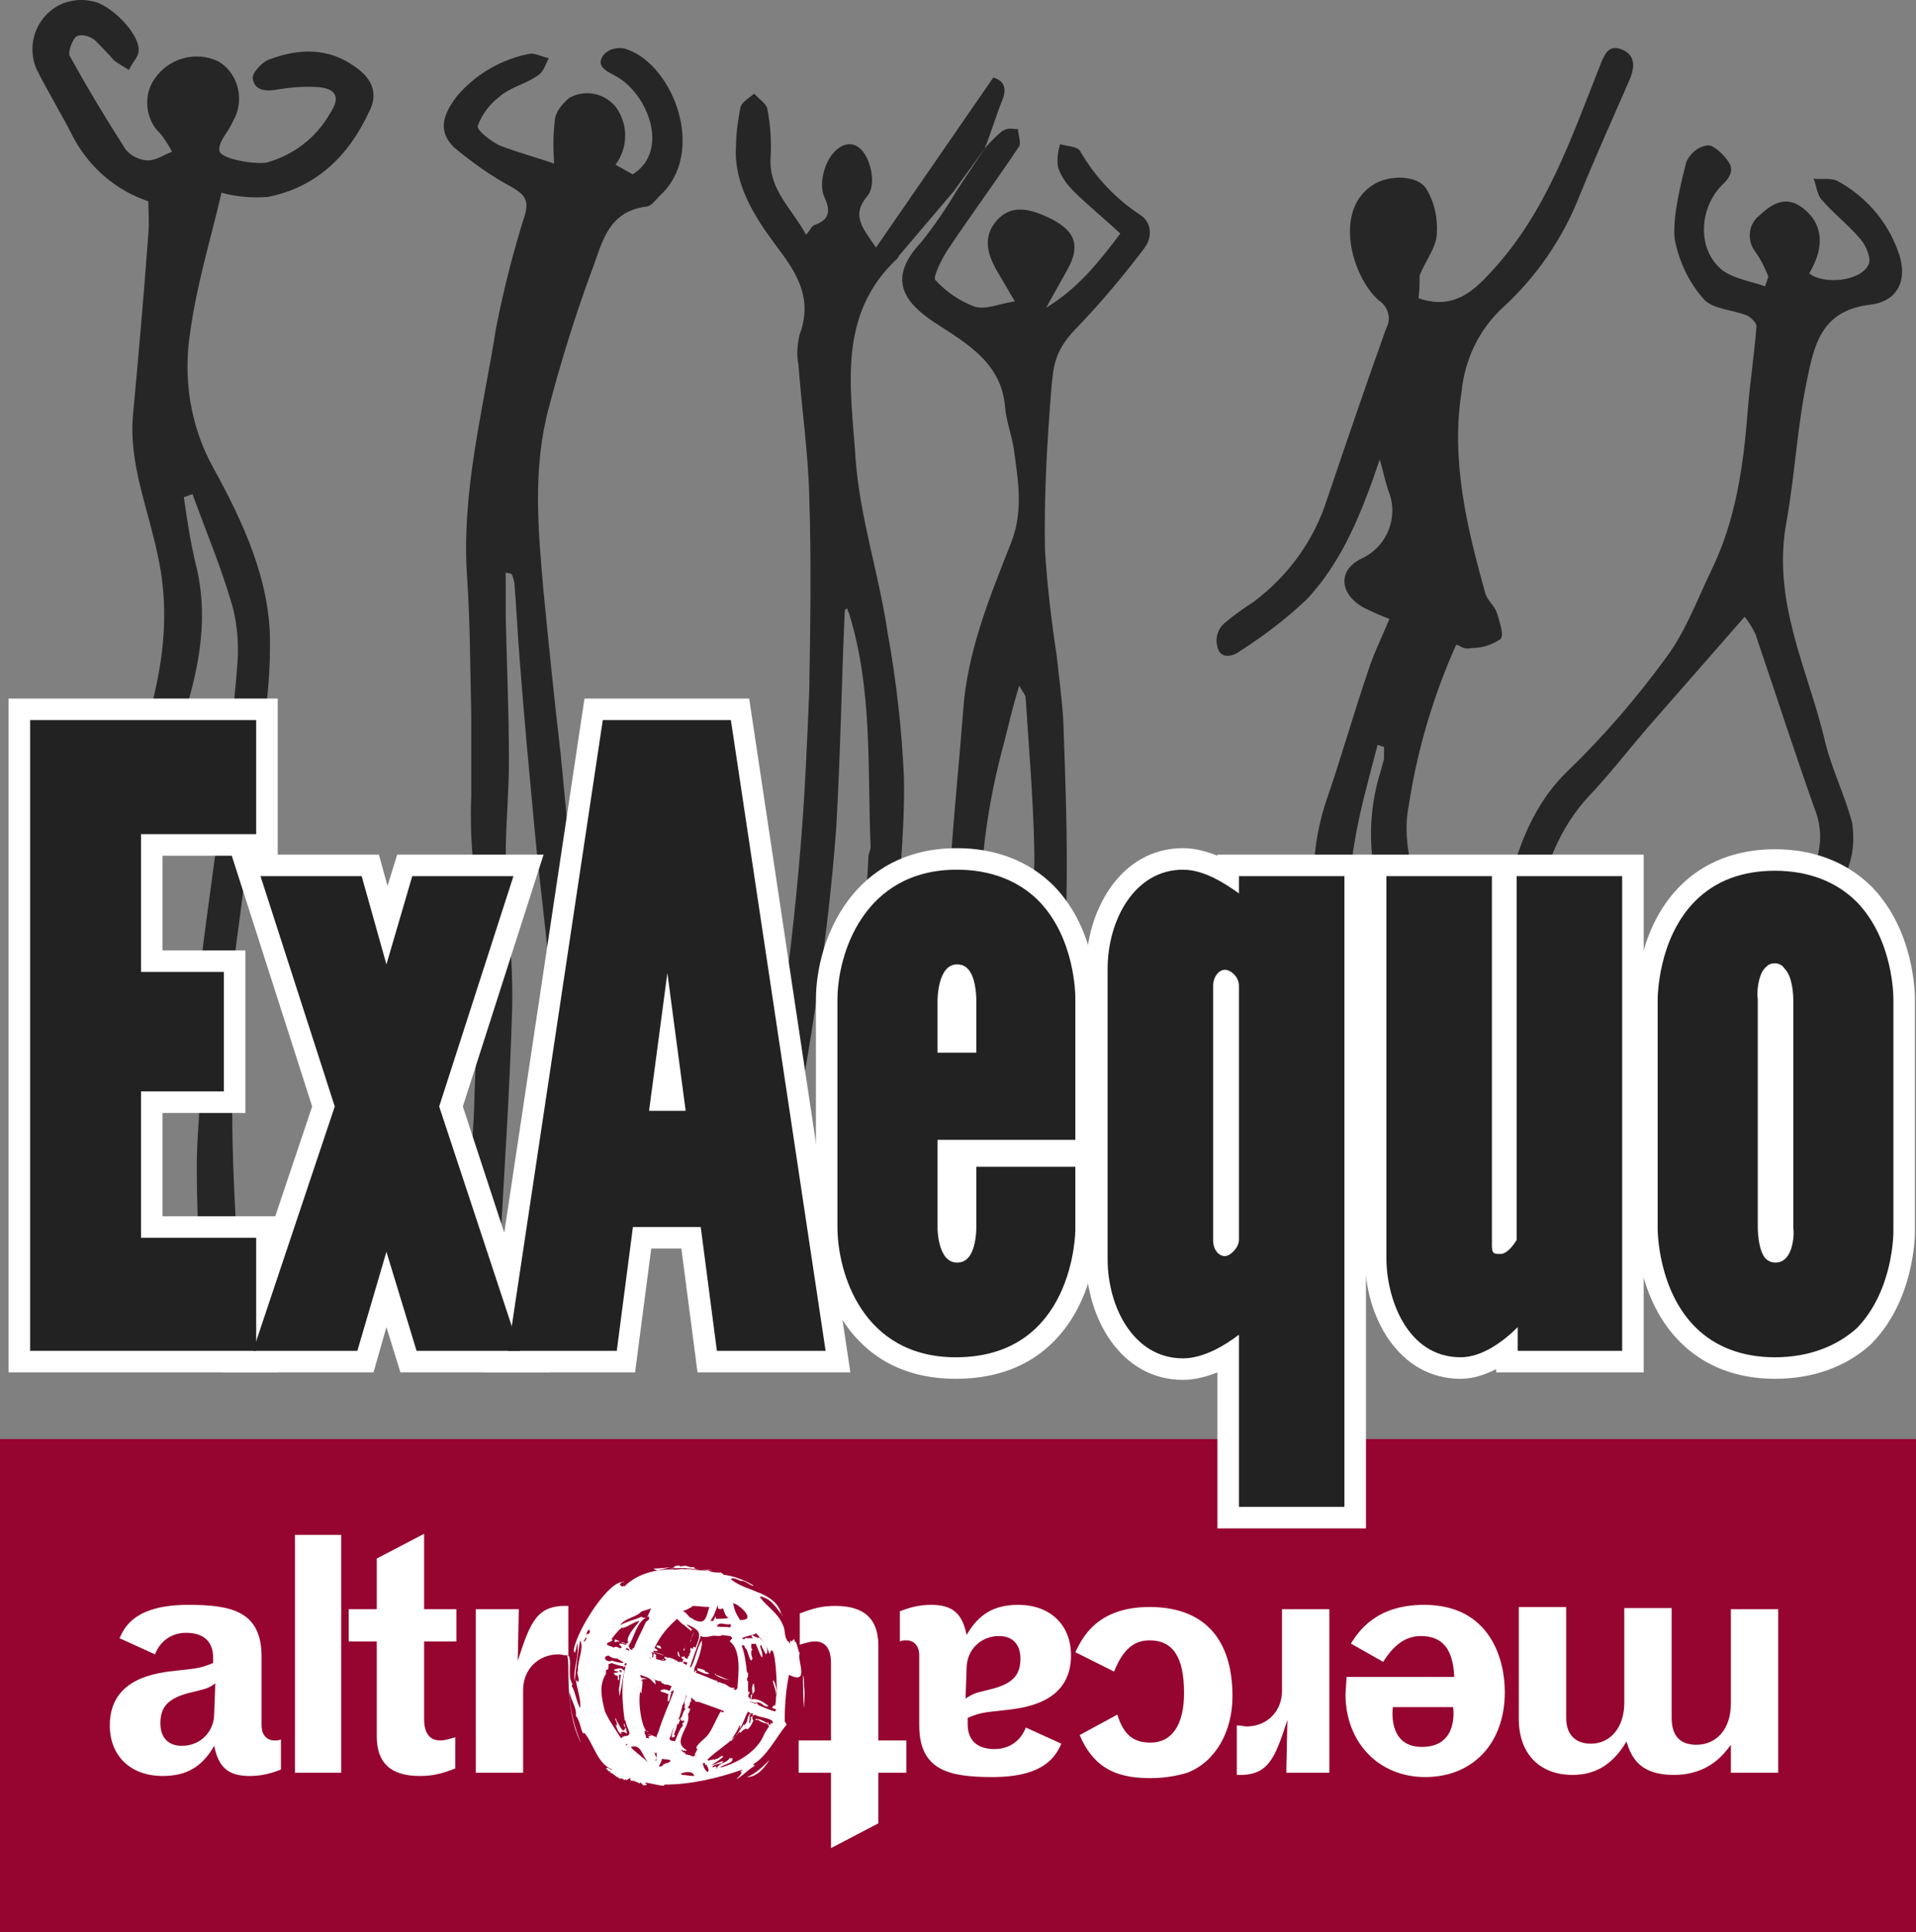 <?xml version="1.0" encoding="utf-8"?>
<!-- Generator: Adobe Illustrator 24.0.2, SVG Export Plug-In . SVG Version: 6.00 Build 0)  -->
<svg version="1.1" id="Layer_1" xmlns="http://www.w3.org/2000/svg" xmlns:xlink="http://www.w3.org/1999/xlink" x="0px" y="0px"
	 width="178px" height="179.5px" viewBox="0 0 178 179.5" style="enable-background:new 0 0 178 179.5;" xml:space="preserve">
<rect x="0" y="0" width="178" height="179.5" fill="#808080" stroke="none"/>
<style type="text/css">
	.st0{fill:#960430;}
	.st1{opacity:0.7;}
	.st2{fill:#FFFFFF;}
	.st3{fill:#222222;}
</style>
<rect y="133.7" class="st0" width="178" height="45.8"/>
<g id="Artwork_1" transform="translate(88.887 61.412)" class="st1">
	<g id="Artwork_1-2" transform="translate(-86.806 -61.412)">
		<path id="Path_244" d="M129.7,27.7c3.1,1.1,5-0.5,6.8-2.5c5.1-5.5,7.4-12.4,10.1-19.2c0.4-1,0.8-1.9,2-1.4s1.2,1.5,0.8,2.6
			c-1.6,3.7-3.2,7.2-4.7,10.9c-1.6,4.1-4.1,7.7-7.3,10.6c-2.1,2-3.4,4.7-3.7,7.7c-1,6.4,0.5,12.6,2.2,18.7c0.2,0.7,0.9,1.2,1.1,1.9
			c0.2,0.7,0.7,2,0.3,2.4c-0.8,0.5-1.6,0.8-2.6,0.8c-0.9,0.2-1-0.2-1.5-0.3c-2.1,4.7-3.6,9.7-4.4,14.9c-0.8,4,0.9,7.7,1.7,11.4
			c0.7,3.1,1.8,6.2,2.7,9.2c1.8,5.7,3.6,11.5,5.4,17.3c0.4,1,0.5,2.1,0.5,3.1c0,0.5-0.9,1-1.4,1.6c-0.5-0.5-1.1-0.8-1.3-1.4
			c-1.3-4.1-2.5-8.1-3.7-12.3s-2.2-7.5-3.3-11.2c-0.9-2.9-2-5.7-3-8.5c-1.4-4-1.5-8.3-0.2-12.4c0.1-0.4,0.2-0.7,0.3-1.1
			c0-0.4,0-0.8,0-1.1l-0.6-0.2c-0.8,3.1-1.7,6.2-2.2,9.4c-1,5.9,1.3,11.4,3,16.9c1,3,2,6.1,3.1,9.1c1.3,3.5,2.6,7.1,4,10.6
			c0.2,0.5,0.5,1.1,0.3,1.4c-0.4,0.7-0.9,1.4-1.4,2.1c-0.6-0.4-1.4-0.7-1.7-1.3c-0.7-2-1.1-4.1-1.9-6.1c-2.7-7.8-5.7-15.6-8.2-23.5
			c-1.4-4.6-1.2-9.4,0.4-13.9c1.3-3.8,2.4-7.7,3.7-11.5c0.5-1.6,1.3-3.2,2-4.9c-0.8-0.3-1.5-0.6-2.3-1c-2.3-1.2-2.6-3.5-0.3-4.6
			c2.4-1.1,3.5-3.9,2.5-6.3c-0.3-0.9-0.5-1.9-0.8-2.9c-1.6,4.7-3.4,9.4-6.8,13c-1.9,1.8-4,3.4-6.2,4.8c-0.8,0.6-1.9,0.7-2.1-0.5
			c-0.2-0.8,0.1-1.7,0.8-2.2c0.8-0.7,1.7-1.3,2.6-1.9c3.2-2.4,5.6-5.7,6.8-9.5c1.8-5.3,3.6-10.6,5.5-15.9c0.5-0.9,0.2-2-0.7-2.6
			c-2.5-2.2-4.3-8.5-0.4-10.8c1.3-0.8,3.9-0.9,4.8,0.4c0.8,1.3,1.1,2.8,1,4.3c-0.1,1.3-1.1,2.5-1.6,3.8
			C129.8,26.3,129.8,27,129.7,27.7z"/>
		<path id="Path_245" d="M15,46.2c0.3,2.1,0.6,4.1,1.1,6.2c1.2,4.7,0.4,9.3-1,13.8c-2,6.4-3.9,12.9-4.4,19.6
			c-0.6,6.2-0.8,12.5-0.6,18.7c0.3,5.3,0,10.7,1.9,15.9c0.4,0.8,0.2,1.8-0.6,2.2c-0.2,0.1-0.4,0.2-0.7,0.2c-0.5,0.1-1.5-0.8-1.7-1.5
			c-0.8-2.6-1.6-5-1.3-7.9s-0.4-5-0.6-7.5c-0.4-5.1-0.7-10.2,0.2-15.3c0.4-2.5,0.7-5.1,0.8-7.7c0.2-5.6,2.1-10.8,3.6-16.2
			c1.3-4.7,2-9.4,1-14.5s-2.9-9.1-2.4-13.9c0.5-5.5,1-11,1.4-16.6c0.1-1,0-2,0-3c-3-1-5.4-3.1-6.9-5.8c-1.1-2.2-2.4-4.3-3.5-6.5
			C0.3,4,1.4,1.3,3.8,0.3C4.7,0,5.5-0.1,6.4,0.1c1.7,0.2,4.5,3,4.4,4.6c0,0.6-0.6,1.1-0.9,1.8c-0.5-0.3-1-0.6-1.4-0.9
			C7.9,4.9,7.3,4.3,6.7,3.7C6,3.2,5.3,3.2,5,3.4S4.2,4.8,4.4,5.2c1.6,2.9,3.4,5.9,5.2,8.7c0.5,0.6,1.3,1,2.1,1
			c0.7,0,1.4-0.5,2.2-0.8c-0.3-0.6-0.7-1.2-1.1-1.7c-1.4-1.3-1.6-3.6-0.5-5.1c1.3-1.9,3.8-2.6,5.9-1.6c1.7,1,2.4,3.2,1.6,5.1
			l-0.4,0.8c-0.4,0.8-1.2,1.6-1.1,2.4s3.4,1.3,4.4,1.1c2.5-0.7,4.6-2.3,5.9-4.6c0.8-1.2,0.8-2.2-1-2.4c-1.3-0.1-2.6,0-3.8,0.2
			c-1.1,0.2-2.2,0.2-2.4-1c-0.1-0.5,0.9-1.6,1.6-1.8c2.7-1,5.4-1.1,7.9,0.7c1.6,1.1,2.2,2.5,1.3,4.2c-1.9,4.1-4.9,7-9.4,7.9
			c-1.4,0.1-2.9,0-4.3-0.4c-1,4.3-2.3,8.5-2.9,12.9c-0.7,4.3,0,8.8,2.1,12.6C20.5,48.5,23.1,54,23,60c0,5.1-1,10.2-1.6,15.3
			c-0.5,4.3-1,8.6-1.6,12.9c-0.1,0.9-0.2,1.8-0.4,2.6c-1.2,4.4,0.1,8.8,0.1,13.1c0,5.6,0.5,11.2,0.6,16.8c0,0.8-0.3,1.5-1,2
			c-1.2,0.5-1.6-0.6-1.9-1.6c-0.3-1.3-0.6-2.7-0.7-4.1c-0.2-2.9-0.3-5.7-0.3-8.6s0.3-4.8,0.3-7.2c0-1.1-0.3-2.1-0.3-3.2
			c0.1-2.9,0.1-5.7,0.4-8.6c0.6-5.1,1.4-10.2,2-15.3c0.5-4.2,1.1-8.5,1.4-12.8c0.1-1.9-0.1-3.9-0.7-5.7c-1-3.3-2.3-6.4-3.5-9.7
			L15,46.2z"/>
		<path id="Path_246" d="M44.9,53.2c0,1.3,0,2.7,0,4c0.1,4.5,0.3,9,0.3,13.5c0,3-0.3,5.9-0.3,8.9c0.1,4.6,0.7,9.3,0.6,14
			c-0.2,7.3-0.7,14.6-1.1,21.9c0,0.2,0,0.4-0.1,0.6c-0.4,1-0.2,2.7-1.9,2.3c-0.6-0.2-1.3-1.7-1.3-2.6c0.2-4.6,0.8-9.3,0.9-14
			c0.2-7.1,1.2-14.2-0.1-21.4c-0.2-2.1-0.3-4.3-0.2-6.4c0-2.1,0-5,0-7.5c-0.1-4.4-0.1-8.7-0.4-13.1c-0.5-7.8,1.5-15.3,2.7-22.9
			c0.7-3.6,1.6-7.1,2.7-10.6c0.4-1.4-0.2-1.9-1.2-2.5c-1.9-1-3.7-2.3-5.4-3.7c-1.5-1.5-1.1-3,0.3-4.8c1.7-2,4.1-3.4,6.7-3.9
			c0.5-0.1,1.2,0.3,1.8,0.4c-0.3,0.6-0.5,1.3-1,1.6c-1.1,0.8-2.6,1.1-3.6,2c-0.9,0.7-1.6,1.6-2,2.7c-0.1,0.4,1.2,1.4,2,1.8
			c1.8,0.7,3.7,1.2,5.1,1.7c-0.1-1.4-0.1-2.8,0.1-4.3c0.2-0.7,0.7-1.3,1.3-1.8c1.4-0.8,3.2-0.5,4.3,0.8c1.2,1.6,1.2,3.8,0,5.4
			l1.6,0.9C60.2,14,58.1,8.6,55,7c-1-0.5-1.7-1-1-1.9c0.5-0.6,1.5-0.8,2.2-0.5c4.3,1.5,7.4,9.6,3,13.6c-0.4,0.4-0.8,1-1.3,1
			c-3.7,0.5-4.1,3.7-5.1,6.2c-1.5,4.1-2.8,8.3-3.9,12.5c-1.5,5.6-1,11.2-0.5,16.9c0.5,5.1,1,10.1,1.6,15.2c0.7,7.3,1.4,14.6,2.1,22
			c0.4,4.4,0.8,8.8,1.2,13.2c0.2,2.1,0.6,4.2,0.9,6.4c0.2,0.7,0.2,1.4,0.2,2.1c-0.2,0.6-0.7,1.1-1.3,1.4c-0.3,0.1-1.2-0.4-1.3-0.8
			c-0.6-1.7-1.1-3.5-1.3-5.3c-0.6-6.1-1-12.3-1.5-18.5c-0.4-4.5-1-8.9-1.4-13.3c-0.5-5.3-1-10.6-1.4-15.9c-0.2-2.4-0.3-4.8-0.5-7.2
			c-0.1-0.3-0.1-0.6-0.3-0.8L44.9,53.2z"/>
		<path id="Path_247" d="M89.4,13.8c0.5-0.6,1-1.1,1.6-1.6c0.6-0.4,1-0.2,1.5-0.2c0,0.5,0.3,1.3,0.1,1.6c-2.2,3.3-4.5,6.4-6.7,9.7
			c-0.5,0.8-1.3,2.4-1.1,2.7c1,1.1,2.3,2,3.7,2.5c1,0.3,2.3-0.3,3.7-0.5l-1.7-2.9c-0.9-1.6-1.3-3.2,0.1-4.7s3.2-0.9,4.7-0.2
			c2.3,1.1,3.2,2.4,1.7,5l-1.9,3.4c3.1-1.9,5-4.4,6.9-6.9c-1.5-1.4-3-2.6-4.4-4c-0.6-0.6-1.1-1.3-1.4-2.2c-0.1-0.7,0-1.4,0.2-2.1
			c0.7,0.2,1.7,0.2,1.9,0.7c1.4,2.4,3.3,4.4,5.6,5.9c0.9,0.6,1.1,1.8,0.5,2.8c-0.1,0.1-0.1,0.2-0.2,0.3c-1.9,2.5-3.9,4.9-6.1,7.2
			c-2.2,2.2-2.3,3.6-2.5,5.7c-0.4,5-0.7,10.1-0.6,15.1c0.2,3.3,0.6,6.6,1.1,9.9c0.2,2,0.5,4,0.6,6c0.2,5.4,0.4,10.9,0.3,16.3
			c0,3.7-0.6,7.4-0.6,11.1c0,3.1,0.3,6.1-0.4,9.1s-1.2,6.4-1.8,9.6c-0.1,0.4-0.2,0.8-0.5,1.2c-0.4,0.4-0.9,0.7-1.4,1
			c-0.3-0.6-0.9-1.3-0.8-1.9c0.1-1.9,0.3-3.9,0.7-5.8c1.5-6.2,1.3-12.5,1.4-18.8c0-3.3,0.5-6.7,0.4-10.1c-0.1-4.6-0.5-9.3-0.8-13.9
			c0-0.2-0.2-0.4-0.6-1.1c-0.6,2-1,3.7-1.4,5.3c-1.5,5.5-2.3,11.1-2.2,16.8c0,6.9,0.4,13.7,0.7,20.5c0.1,2.5,0.8,4.9,1,7.5
			c0,1-0.4,1.9-1.2,2.6c-0.7,0.3-1.7-0.6-1.7-1.8c0-0.4-0.2-0.7-0.3-1.1c-0.5-6.7-1-13.3-1.4-20c-0.6-9.2,0.6-18.3,1.3-27.5
			c0.4-5.6,2.5-10.6,4.5-15.7c1.1-2.9,0.6-5.7,0.2-8.6c-0.2-1.3-0.7-2.6-0.8-3.8c-0.3-4.2-3.6-6-6.5-7.9s-4.5-4.1-1.3-7.5
			c1.2-1.5,2.3-3.1,3.3-4.8L89.4,13.8z"/>
		<path id="Path_248" d="M89.4,13.8l-2.9,4l-5.1,6c0,0,0,0.1-0.1,0.2c-5.7,5.3-4.3,12.2-3.9,18.6c0.4,5.5,2.2,10.8,3,16.3
			c0.8,4.4,1.3,8.9,1.5,13.4c0.1,5.3-0.6,10.7-0.8,16c-0.1,2.4,0.3,4.9,0.1,7.3c-0.3,5.6-0.7,11.2-1.1,16.8c0,0.5-0.9,1-1.3,1.5
			c-0.5-0.5-1.4-1.1-1.4-1.6c0-3.5,0.3-7.1,0.4-10.6s0.1-7.9,0.3-11.9s0.3-6.8,0.5-10.2c0-0.3,0.2-0.6,0.2-0.9
			c-0.3-7.3,0.2-14.6-2-21.7l-0.2-0.5c-0.1,0.1-0.2,0.2-0.2,0.2C76.1,63.4,76,70.2,75.6,77c-0.4,5.3-1,10.5-1.8,15.7
			c-1,6.8-2.3,13.6-3.5,20.4c0,0.1,0,0.3-0.1,0.4c-0.4,0.9-0.4,2.6-1.8,2.2s-1.1-1.9-0.9-3c0.9-5.3,2-10.6,2.7-15.9
			c0.9-6,1.6-12.1,2.1-18.2c0.4-4.8,0.6-9.6,0.8-14.4c0.1-6,0.2-12.1,0-18.1c-0.1-4.1-0.7-8.1-1-12.2C71.9,33,72,32,72.2,31.1
			c1.2-3.2-0.1-5.5-1.9-7.9s-4.3-5.8-4-9.7c0-1.2,0.2-2.4,0.4-3.5c0.1-0.5,0.8-0.9,1.3-1.3c0.4,0.5,1.1,0.9,1.2,1.4
			c0.3,1.5,0.4,3.1,0.3,4.7c-0.1,2.9,2,4.6,3.3,7c0.4-0.4,0.5-0.8,0.8-0.9c1.4-0.5,1.5-1.3,0.9-2.6s0.1-4.1,1.8-4.8
			c0.5-0.2,1-0.1,1.4,0.2c1.1,0.8,1.7,3.5,0.8,4.5C77,20,78,21.1,79.3,23L90.2,7.2c1,0.3,1.3,1,0.8,2.2S90,12.3,89.4,13.8z"/>
		<path id="Path_249" d="M162.2,25.7c-0.3-0.8-0.7-1.6-1.2-2.3c-0.8-1-0.7-2.6,0.4-3.4l0.1-0.1c1.1-1,2.4-1.8,4-0.5s2.1,3.3,0.5,6
			c1.4,1.1,4.8,0.7,5.5-0.8c0.3-0.5-0.2-1.7-0.6-2.2c-1.1-1.4-2.6-2.5-3.7-3.8c-0.5-0.5-0.5-1.3-0.8-2c0.7,0.1,1.6-0.1,2.2,0.2
			c2.6,1.4,4.6,3.7,5.6,6.4c1.1,2.8,0,4.8-2.5,5.1c-4.1,0.5-5.1,3-5.8,6.5c-1,4.5-1.2,9.1-2,13.6c-1.4,7.4,1.9,13.6,3.5,20.2
			c0.6,2.7,1.9,5.2,2.6,7.9c0.2,1.5,0.1,3-0.5,4.4c-1.5,4.3-3.3,8.5-4.9,12.7c-0.4,1-1,1.9-2,1.3c-0.8-0.4-1.1-1.4-0.6-2.2
			c1.4-4.1,2.9-8.1,4.4-12.1c0.7-1.6,0.8-3.3,0.3-4.9c-2-5.6-3.8-11.2-5.7-16.8c-0.3-0.6-0.6-1.1-1-1.6l-9.1,10.4
			c-1.8,2.1-3.5,4.3-5.4,6.3c-2.7,2.9-4,6.5-4.9,10.3c-0.3,1.1-0.7,2-2,1.7s-1.1-1.4-0.9-2.4c1.1-4.5,2.5-8.8,6-12.1
			c3.3-3.2,6.3-6.7,9-10.4c1.8-2.4,2.9-5.4,4.2-8.1c2.3-4.7,3-9.8,3.4-15c0.2-2.5,0.6-5.1,0.8-7.7c0-0.3-0.5-0.8-0.9-1
			c-1.3-0.5-3.2-0.6-4-1.5c-1.4-1.6-2.3-3.5-2.7-5.6c-0.2-2,0.5-4.9,1.1-7.2c0.4-0.8,1.1-1.4,2-1.5c0.6,0,1.6,1,2,1.7
			s-0.1,1.4-0.5,1.8c-2.3,2.1-2.6,6-0.3,8c1.1,0.9,2.7,1.1,4.1,1.6L162.2,25.7z"/>
	</g>
</g>
<g>
	<path class="st2" d="M25.8,127.5h-25V64.9h25v14.6H15.1v8.8h7.7v15.1h-7.7v9.6h10.7V127.5z M4.8,123.5h17V117H11.1V99.4h7.7v-7.1
		h-7.7V75.5h10.7v-6.6h-17C4.8,68.9,4.8,123.5,4.8,123.5z"/>
	<path class="st2" d="M51.1,127.5H37.2l-1.3-4.2l-1.2,4.2h-14l8.3-24.7l-7.5-23.4h13.7l0.8,2.9l0.9-2.9h13.6L43,102.8L51.1,127.5z
		 M40.2,123.5h5.4l-6.8-20.7L45,83.4h-5.2l-3.9,13.5l-3.8-13.5H27l6.3,19.4l-6.9,20.7h5.4l4.2-14.2L40.2,123.5z"/>
	<path class="st2" d="M79,127.5H64.8L63.3,116h-2.8L59,127.5H44.9l9.4-62.6h15.3L79,127.5z M68.4,123.5h6l-8.2-54.6h-8.5l-8.2,54.6
		h6L57,112h9.8L68.4,123.5z M66,105.2h-8l4-30L66,105.2z"/>
	<path class="st2" d="M88.8,128.1c-10.3,0-13-9.2-13-14.1V92.9c0-5.7,3.5-14.1,13.1-14.1c3.6,0,6.7,1.2,9,3.5c3.9,4,4,9.8,4,10.4
		v21.6C101.9,119.1,99.2,128.1,88.8,128.1z M88.9,82.8c-9,0-9.1,10-9.1,10.1V114c0,0.4,0.1,10.1,9,10.1c8.7,0,9.1-8.8,9.1-9.8v-3.9
		h-5.2v3.7c0,0.7-0.1,2.9-1.4,4.2c-0.7,0.7-1.5,1-2.4,1c-2.6,0-3.8-2.6-3.8-5.2v-10.2h12.8V92.7c0-0.2,0-4.7-2.8-7.6
		C93.5,83.6,91.5,82.8,88.9,82.8z M92.7,99.8h-7.6v-6.9c0-2.6,1.2-5.3,3.8-5.3c1,0,1.8,0.3,2.4,1c1.2,1.2,1.4,3.2,1.4,4.3
		C92.7,92.9,92.7,99.8,92.7,99.8z"/>
	<path class="st2" d="M126.9,142h-13.8v-14.5c-1,0.4-2.1,0.7-3.2,0.7c-5.8,0-9-5.8-9-11.2V90c0-5.4,3.2-11.2,9-11.2
		c1.1,0,2.2,0.3,3.2,0.7v-0.1h13.8V142z M117.1,138h5.8V83.4h-5.8v3.5l-3.2-2.3c-0.7-0.5-2.6-1.8-4-1.8c-3.1,0-5,3.7-5,7.2v27
		c0,2.8,1.4,7.2,5,7.2c1,0,2.5-0.7,4-1.8l3.2-2.5V138z M113.8,118.7c-1.7,0-3.1-1.5-3.1-3.5V91.6c0-1.9,1.4-3.5,3.1-3.5
		c1.6,0,3.3,1.4,3.3,3.5v23.6C117.1,117,115.5,118.7,113.8,118.7z"/>
	<path class="st2" d="M135.7,128.1c-5.8,0-8.9-5.8-8.9-11.2V79.4h25.9v48.1H139v-0.3C138,127.7,136.9,128.1,135.7,128.1z
		 M130.8,83.4v33.5c0,1.9,0.9,7.2,4.9,7.2c1,0,2.5-0.8,3.9-2.2l3.4-3.4v5h5.7V83.4h-5.8v32.4l-0.3,0.5c-0.6,1-1.7,2.3-3.2,2.3
		c-2.4,0-2.8-1.8-2.8-2.8V83.4H130.8z"/>
	<path class="st2" d="M164.9,128.1c-3.6,0-6.6-1.2-8.8-3.4c-4-4-4.1-9.9-4.1-10.6V92.9c0-0.7,0.1-6.6,4.1-10.6
		c2.2-2.2,5.2-3.4,8.8-3.4s6.7,1.2,9,3.5c3.9,4,4,9.8,4,10.4v21.6c0,0.6-0.1,6.4-4,10.4l-0.1,0.1C171.5,127,168.4,128.1,164.9,128.1
		z M164.9,82.9c-2.5,0-4.5,0.7-6,2.2c-2.9,2.9-2.9,7.6-2.9,7.8v21.2c0,0.2,0,4.9,2.9,7.8c1.5,1.5,3.5,2.2,6,2.2s4.6-0.7,6.2-2.1
		c2.8-2.9,2.8-7.4,2.8-7.6V92.8c0-0.2,0-4.7-2.8-7.6C169.5,83.7,167.5,82.9,164.9,82.9z M164.9,119.3c-0.9,0-1.7-0.3-2.3-1l-0.1-0.1
		c-1.1-1.2-1.2-3.4-1.2-4.2V92.9c-0.1-1,0-3.2,1.3-4.4c0.5-0.5,1.1-1,2.3-1c1,0,1.9,0.4,2.4,1.2c1.1,1.2,1.3,3.1,1.3,4.2V114
		c0.1,1,0,3.1-1.3,4.4C166.6,119,165.9,119.3,164.9,119.3z M164.9,91.5L164.9,91.5v-2V91.5L164.9,91.5z"/>
	<polygon class="st3" points="2.8,125.5 2.8,66.9 23.8,66.9 23.8,77.5 13.1,77.5 13.1,90.3 20.8,90.3 20.8,101.4 13.1,101.4 
		13.1,115 23.8,115 23.8,125.5 	"/>
	<polygon class="st3" points="38.7,125.5 35.9,116.3 33.2,125.5 23.5,125.5 31.1,102.8 24.2,81.4 33.6,81.4 35.9,89.6 38.3,81.4 
		47.7,81.4 40.8,102.8 48.3,125.5 	"/>
	<path class="st3" d="M66.6,125.5L65.1,114h-6.3l-1.5,11.5H47.2L56,66.9h11.9l8.8,58.6H66.6z M63.7,103.2L62,90.4l-1.7,12.8
		C60.3,103.2,63.7,103.2,63.7,103.2z"/>
	<path class="st3" d="M88.8,126.1c-8.7,0-11-7.9-11-12.1V92.9c0-4.2,2.4-12.1,11.1-12.1c3.1,0,5.7,1,7.6,2.9c3.4,3.5,3.4,8.8,3.4,9
		v13.2H87.1v8.2c0,0,0,3.2,1.8,3.2c0.4,0,0.7-0.1,1-0.4c0.7-0.7,0.8-2.3,0.8-2.8v-5.7h9.2v5.9C99.9,114.4,99.8,126.1,88.8,126.1z
		 M90.7,97.8v-4.9c0-0.6-0.1-2.2-0.8-2.9c-0.3-0.3-0.6-0.4-1-0.4c-1.8,0-1.8,3.3-1.8,3.3v4.9H90.7z"/>
	<path class="st3" d="M115.1,140v-16c-1.3,1-3.3,2.2-5.2,2.2c-4.6,0-7-4.8-7-9.2V90c0-4.5,2.5-9.2,7-9.2c1.9,0,3.8,1.2,5.2,2.2v-1.6
		h9.8V140H115.1z M113.8,90.1c-0.6,0-1.1,0.7-1.1,1.5v23.6c0,0.9,0.5,1.5,1.1,1.5c0.5,0,1.3-0.8,1.3-1.5V91.6
		C115.1,90.7,114.3,90.1,113.8,90.1z"/>
	<path class="st3" d="M135.7,126.1c-5,0-6.9-5.5-6.9-9.2V81.4h9.8v34.3c0,0.8,0.2,0.8,0.8,0.8s1.2-0.8,1.5-1.3V81.4h9.8v44.1H141
		v-2.2C139.7,124.6,137.7,126.1,135.7,126.1z"/>
	<path class="st3" d="M164.9,126.1c-3.1,0-5.6-1-7.4-2.8c-3.5-3.5-3.5-9-3.5-9.2V92.9c0-0.2,0-5.7,3.5-9.2c1.9-1.9,4.4-2.8,7.4-2.8
		c3.1,0,5.7,1,7.6,2.9c3.4,3.5,3.4,8.8,3.4,9v21.6c0,0.2,0,5.5-3.4,9C170.6,125.1,168,126.1,164.9,126.1z M164.9,89.5
		c-0.4,0-0.6,0.1-0.9,0.4c-0.7,0.7-0.8,2.4-0.7,2.9V114c0,0.6,0.1,2.2,0.7,2.9c0.2,0.2,0.5,0.4,0.9,0.4s0.7-0.1,1-0.4
		c0.7-0.7,0.8-2.3,0.7-2.8V92.9c0-0.6-0.1-2.2-0.8-2.9C165.6,89.7,165.3,89.5,164.9,89.5z"/>
</g>
<path class="st2" d="M19.9,159.2c0,1.7-1.3,3-3,3c-1.3,0-2-0.8-2-2.1c0-1.6,0.8-2.4,3-2.9c1.2-0.3,1.4-0.3,2.1-0.8L19.9,159.2
	L19.9,159.2z M24.3,153.9c0-4.2-2.8-4.8-6.8-4.8c-4.9,0-5.9,2-6.4,3.1l3.3,1.5c0.5-1.3,1.6-2,2.9-2c1.6,0,2.5,0.8,2.5,2.3v0.5
	c-1.2,0.5-1.5,0.5-3.3,0.7s-6.3,0.6-6.3,5.1c0,2.9,2,4.7,4.9,4.7c2.3,0,3.7-0.9,4.8-2.8c0.4,2,1.3,2.8,3.3,2.8c1,0,1.9-0.2,2.9-0.6
	v-2.8c-0.2,0.1-0.4,0.1-0.6,0.1c-0.7,0-1.2-0.5-1.2-1.4V153.9L24.3,153.9z"/>
<polygon class="st2" points="27.4,164.7 31.7,164.7 31.7,142.6 27.4,142.6 "/>
<path class="st2" d="M35,144.8v4.7h-2.6v3H35v8.8c0,2.5,1.3,3.7,4,3.7c1.2,0,2-0.2,3.3-0.7v-2.9c-0.7,0.2-1,0.3-1.4,0.3
	c-1,0-1.5-0.7-1.5-2v-7.2h3v-3h-3v-7L35,144.8L35,144.8z"/>
<path class="st2" d="M48.2,149.5h-4v15.2h4.4V157c0-1.9,1.4-3.3,3.3-3.3c0.2,0,0.5,0.1,0.9,0.1v-4.6c-2.9-0.1-3.5,1.4-4.7,5.1
	L48.2,149.5L48.2,149.5z"/>
<path class="st2" d="M160.8,164.7h4.4v-15.2h-4.4v8.8c0,2.3-1.3,3.8-3.2,3.8c-1.5,0-2.3-0.8-2.3-2.5v-10.2h-4.4v8.8
	c0,2.3-1.3,3.8-3.1,3.8c-1.5,0-2.3-0.9-2.3-2.4v-10.3h-4.4v10.4c0,3.2,1.9,5.2,5,5.2c1.8,0,3.6-0.7,5-3.1c0.4,1.2,1,3.1,4.4,3.1
	c3.3,0,4.7-2,5.3-2.8v2.4l0,0V164.7z"/>
<path class="st2" d="M135,158.6c0.1,0.8,0.2,3.7-2.9,3.7c-2.9,0-2.8-2.9-2.7-3.7H135L135,158.6z M125,157.4c0,4.5,3.1,7.7,7.4,7.7
	c4.4,0,7.4-3.1,7.4-7.9c0-3.1-1.4-8.1-7.5-8.1c-4.5,0-6.1,2.5-6.8,3.6l3,1.7c1-1.6,2.1-2.4,3.5-2.4c2,0,3,1.2,3.1,3.8h-10L125,157.4
	L125,157.4z"/>
<path class="st2" d="M119.5,164.7h4v-15.2h-4.4v7.6c0,1.9-1.4,3.3-3.3,3.3c-0.2,0-0.5-0.1-0.9-0.1v4.6c2.9,0.1,3.5-1.4,4.7-5.1
	L119.5,164.7L119.5,164.7z"/>
<path class="st2" d="M103.5,155.3c0.8-2,1.8-2.9,3.3-2.9c2.2,0,3.2,1.6,3.2,4.9c0,2.9-1.1,4.6-3.1,4.6c-1.6,0-2.5-0.7-3.1-2.6
	l-3.5,1.9c1.2,2.8,3.1,4,6.5,4c1.4,0,2.5-0.2,3.5-0.5c2.6-1,4.2-3.8,4.2-7.1c0-5.4-2.7-8.3-7.7-8.3s-6.3,3-6.9,4.2L103.5,155.3
	L103.5,155.3z"/>
<path class="st2" d="M89.8,155c0-1.7,1.3-3,3-3c1.3,0,2,0.8,2,2.1c0,1.6-0.8,2.4-3,2.9c-1.2,0.3-1.3,0.3-2.1,0.8L89.8,155L89.8,155z
	 M85.4,160.3c0,4.2,2.8,4.8,6.8,4.8c4.9,0,5.9-2,6.4-3.1l-3.3-1.5c-0.5,1.3-1.6,2-2.9,2c-1.6,0-2.5-0.8-2.5-2.3v-0.6
	c1.2-0.5,1.5-0.5,3.3-0.7s6.3-0.6,6.3-5.1c0-2.9-2-4.7-4.9-4.7c-2.3,0-3.7,0.9-4.8,2.8c-0.4-2-1.3-2.8-3.3-2.8c-1,0-1.9,0.2-2.9,0.6
	v2.8c0.2-0.1,0.4-0.1,0.6-0.1c0.7,0,1.2,0.5,1.2,1.4L85.4,160.3L85.4,160.3z"/>
<path class="st2" d="M81.6,169.4v-4.7h2.6v-3h-2.6v-8.8c0-2.5-1.3-3.7-4-3.7c-1.2,0-2,0.2-3.3,0.7v2.9c0.7-0.2,1-0.3,1.4-0.3
	c1,0,1.5,0.7,1.5,2v7.2h-3v3h3v7L81.6,169.4L81.6,169.4z"/>
<g>
	<path class="st2" d="M74.7,156.7c0-0.4,0-0.8-0.1-1.1c0,0.7,0,2.4,0.1,3.1C74.7,158.1,74.8,157.4,74.7,156.7z"/>
	<path class="st2" d="M71.4,160.2C71.4,160.1,71.4,160.1,71.4,160.2c-0.1-0.1-0.1-0.1-0.1-0.1c0-0.1,0-0.1,0-0.1
		C71.4,160,71.4,160.1,71.4,160.2c-0.4-0.3-0.8-0.5-1.2-0.5c0,0,0,0.1,0,0.1c0.1,0,0.1,0,0.1,0c0.1-0.1,0.4,0.2,0.5,0.2
		c0.2,0.1,0.5,0.1,0.6,0.3C71.4,160.5,71.7,160.3,71.4,160.2z"/>
	<path class="st2" d="M57.9,159.6C57.9,159.6,57.9,159.7,57.9,159.6C57.9,159.6,57.9,159.6,57.9,159.6
		C57.9,159.6,57.9,159.6,57.9,159.6z"/>
	<path class="st2" d="M58.1,160.5c0-0.1-0.1-0.3-0.1-0.4C57.9,160.3,58,160.4,58.1,160.5z"/>
	<polygon class="st2" points="57.1,160 57.1,160 57,159.9 	"/>
	<path class="st2" d="M58.3,161C58.3,161,58.3,161,58.3,161C58.3,161,58.3,161,58.3,161c-0.1-0.1-0.1-0.1-0.1-0.1
		c0-0.1,0-0.3-0.1-0.4c-0.2,0.8-0.6-0.4-0.8-0.6c0-0.1-0.1-0.2-0.1-0.3c-0.1,0.2,0.1,0.3,0.1,0.5c0,0,0,0,0,0.1c0,0,0,0,0,0.1
		c0,0,0,0,0,0.1c0-0.1-0.2-0.2-0.2-0.3c0.2,0.3,0.3,1,0.7,1l-0.1-0.1c0,0,0,0,0-0.1c0.1,0,0.4,0,0.4,0.1C58.2,161,58.2,161,58.3,161
		z"/>
	<path class="st2" d="M62.6,161.4C62.6,161.4,62.6,161.4,62.6,161.4C62.6,161.4,62.6,161.4,62.6,161.4z"/>
	<path class="st2" d="M62.6,161.4C62.7,161.4,62.7,161.4,62.6,161.4L62.6,161.4z"/>
	<path class="st2" d="M61.7,153.8c-0.1-0.1-0.8-0.3-1-0.3L61.7,153.8L61.7,153.8z"/>
	<polygon class="st2" points="60.4,156.1 60.4,156.1 60.4,156.1 	"/>
	<path class="st2" d="M60.3,156.1L60.3,156.1C60.3,156.1,60.3,156,60.3,156.1z"/>
	<path class="st2" d="M63.1,153.9c0,0,0.1,0.1,0.1,0.1c-0.1-0.2-0.1-0.4-0.2-0.6C62.9,153.6,63,153.9,63.1,153.9z"/>
	<path class="st2" d="M63,153.5C63,153.4,63,153.4,63,153.5L63,153.5z"/>
	<polygon class="st2" points="63.5,153.6 63.5,153.6 63.5,153.6 63.5,153.9 63.5,153.9 	"/>
	<path class="st2" d="M72.1,157.6c0,0.1,0,0.3,0,0.4c0-0.2,0.1-0.4,0.1-0.6C72.1,157.5,72.1,157.6,72.1,157.6z"/>
	<path class="st2" d="M72.1,157.5C72.1,157.5,72.1,157.5,72.1,157.5C72.1,157.5,72.1,157.5,72.1,157.5z"/>
	<path class="st2" d="M72,156.4c0-0.1-0.1-0.1-0.1-0.2c0,0,0,0,0-0.1c-0.1,0.1-0.1,0.1-0.1,0.1c0.1,0.5,0.3,0.8,0.3,1.3
		C72.2,157,72.1,156.8,72,156.4z"/>
	<path class="st2" d="M67.9,156.2c0,0-0.1,0-0.1,0C67.8,156.2,67.9,156.2,67.9,156.2z"/>
	<path class="st2" d="M68.1,156.2L68.1,156.2c0,0,0,0-0.1,0C68,156.2,68,156.2,68.1,156.2z"/>
	<path class="st2" d="M67.8,156.1c-0.4-0.1-0.9-0.4-1.3-0.5c-0.1,0-0.2-0.1-0.2-0.1C66.7,155.8,67.2,156,67.8,156.1z"/>
	<path class="st2" d="M67.9,156.2C67.9,156.2,67.9,156.2,67.9,156.2C67.9,156.2,67.9,156.2,67.9,156.2
		C68,156.2,67.9,156.2,67.9,156.2z"/>
	<polygon class="st2" points="66.4,155.5 66.5,155.6 66.5,155.5 	"/>
	<path class="st2" d="M66.5,155.6L66.5,155.6C66.4,155.6,66.4,155.6,66.5,155.6C66.5,155.6,66.5,155.6,66.5,155.6z"/>
	<path class="st2" d="M61.4,153.2c0.1-0.2-0.2-0.4-0.4-0.3C60.9,153.1,61.3,153.1,61.4,153.2z"/>
	<polygon class="st2" points="65.8,152.4 65.8,152.3 65.8,152.3 	"/>
	<path class="st2" d="M64.2,152.5C64.2,152.5,64.1,152.6,64.2,152.5C64.2,152.6,64.2,152.5,64.2,152.5z"/>
	<path class="st2" d="M64.2,152.3c0.1-0.2,0.2-0.5,0.3-0.7c-0.2,0.3-0.3,0.7-0.4,1C64.2,152.5,64.2,152.4,64.2,152.3
		C64.2,152.4,64.2,152.4,64.2,152.3z"/>
	<path class="st2" d="M63.7,152.8l-0.1,0.3C63.6,153,63.7,152.9,63.7,152.8z"/>
	<path class="st2" d="M63.6,153.2c0,0,0-0.1,0-0.1c-0.1,0.1-0.1,0.2-0.1,0.3C63.5,153.4,63.6,153.3,63.6,153.2z"/>
	<path class="st2" d="M61.1,145.9c0.4-0.1,0.8-0.2,1.2-0.3c0,0-1.6,0.2-1.6,0.1C60.8,145.8,60.9,145.9,61.1,145.9z"/>
	<path class="st2" d="M62.8,145.7c1.1-0.1,2.3,0.2,3.4,0.2c-0.3-0.1-1.8,0-1.7-0.3c-0.1,0-0.2,0-0.3,0c-0.2,0-0.5-0.2-0.7-0.1
		c0,0,0,0-0.1,0c0,0,0,0-0.1,0c0,0,0,0,0,0.1c-0.1-0.2-0.5-0.2-0.7,0c0,0,0,0,0,0.1c0,0,0,0-0.1,0C62.7,145.7,62.8,145.7,62.8,145.7
		z"/>
	<path class="st2" d="M62.4,145.7c0.4,0,0.1-0.1-0.1,0C62.3,145.7,62.3,145.7,62.4,145.7z"/>
	<path class="st2" d="M60.6,145.8l0.1,0C60.7,145.8,60.6,145.8,60.6,145.8z"/>
	<path class="st2" d="M60.7,156C60.7,156,60.7,156,60.7,156L60.7,156z"/>
	<path class="st2" d="M57.7,155c-0.5,0-1.1,0.2-0.2,0.3c-0.1,0-0.1,0.1-0.2,0.1c0,0,0,0-0.1,0c0,0,0,0-0.1,0c0,0,0,0-0.1,0.1
		c0,0,0.1,0,0.1,0.1c0.1,0,0.1,0.1,0.3,0.1c0,0,0,0.3,0,0.3c0,0,0,0,0,0.1c0.2,0,0.1-0.3,0.1-0.4c0,0,0,0,0-0.1c0,0,0.1,0,0.2,0
		c-0.1,0.3-0.1,0.9-0.2,1.3h0c0,0.2,0,0.4,0.1,0.7c0-0.2,0-0.4,0.1-0.7h0c0.1-0.6,0.2-1.1,0.3-1.7C57.8,155.1,57.8,155,57.7,155z
		 M57.7,155.4l-0.2-0.2C57.7,155.1,57.8,155.2,57.7,155.4z"/>
	<path class="st2" d="M60.1,150.1C60,150.1,60,150.1,60.1,150.1C60,150.1,60,150.1,60.1,150.1z"/>
	<path class="st2" d="M58,155.1c0,0-0.1,0-0.1,0c0,0,0,0,0,0C57.9,155.1,58,155.1,58,155.1z"/>
	<path class="st2" d="M74.3,153.6c-0.2-0.3-0.2-0.8-0.4-1.1l-0.1,0.1c0,0,0.1-0.3-0.1-0.3c0,0.1,0,0.1-0.1,0.1
		c0,0.1-0.1,0.1-0.1,0.1c0,0,0,0-0.1-0.1c0,0,0,0,0,0.1c0,0,0,0.1,0,0.1c0,0,0,0.1,0,0.1c-0.1,0,0-0.1-0.1-0.1c0,0,0-0.1-0.1-0.1
		c-0.4-0.5-0.2-1.1-0.5-1.6c-0.4-1-1.4-1.6-2.1-2.5l0.1-0.1c0,0.1,0.2,0,0.2,0.1c0.8,0.2,1.3,1.1,1.8,1.7c0-0.1,0-0.1-0.1-0.1
		c-0.5-2.1-3.2-2.1-4.6-3.2c0,0,0,0-0.1-0.1c0.2-0.2,0.7,0.1,1,0.2c0.1-0.2,1.1,0.6,1.1,0.4c-0.8-0.5-1.9-0.9-2.8-1
		c0,0,0-0.1-0.1-0.1c0-0.1-0.1,0-0.1-0.1c-0.4,0-0.9,0-1.2-0.2c-0.7,0.1-1.6-0.2-2.2-0.1c-0.3-0.1-0.8,0.1-1.1,0
		c-1.6,0-3.3,0.4-4.5,1.6l-0.1-0.1c0,0,0,0,0,0.1c0,0-0.1,0-0.1,0c0,0-0.2-0.1-0.2-0.2c0,0,0-0.1,0.1-0.1c0-0.1,0.1-0.1,0.1-0.1
		c0,0,0.1,0,0.1,0c0,0,0-0.1,0-0.1l0.1,0.1c-1.3-0.4-4.4,4.4-4.7,6.3c0,0.1,0.1,0.2,0.1,0.3c0.1-0.3,0.2-0.6,0.2-1
		c0.3,1.1-0.4,2.4-0.2,3.6c0.1-1.4,0.3-2.6,0.5-3.8c0.4,0.7-0.3,2-0.2,2.8c-0.2,0.3,0.2,0.7,0,1.1c0,0,0-0.1-0.1-0.1
		c0,0,0-0.1-0.1-0.1c0.1,0.8,0.5,1.8,0.4,2.6c-0.4-0.7-0.4-1.4-0.8-2.1l0.1-0.1c-0.5-0.8-0.1-1.7-0.3-2.5c0,0,0.1-0.1,0.1-0.1
		l-0.1,0.1c0-0.1-0.1-0.2-0.2-0.2c0.1,0.5,0.1,0.9,0.1,1.4l0,0c0,2.3,0.2,4.9,1.2,6.8V162c-0.6-1.4-1.1-3.3-1.1-4.8
		c0.2,0.9,0.7,1.5,0.6,2.2c0.4,0.5,0.4,1.2,0.7,1.7c0-0.1,0-0.1,0.1-0.1c0.9,1.1,1.2,2.9,2.6,3.4c-0.2,0.1-0.4-0.3-0.6-0.1l0.3,0.3
		c0.1-0.2,0.1,0.3,0.2,0.1c0,0,0.4,0.3,0.4,0.3l0,0c0,0,0.1,0,0.1,0c0,0-0.1,0-0.1,0l0,0c0.2,0.2,0.3,0.1,0.4,0.3l0.1-0.1l0.1,0.1
		v-0.1l0.2,0.2l0.1-0.1l0.1,0.1c0.1-0.1,0.2-0.1,0.3-0.2c0,0,0.1,0,0.1,0l-0.1,0.1c0.1,0,0.1,0.1,0.1,0.1c0,0.1,0.1,0.1,0.1,0
		c0.1,0.1,0.2,0.1,0.2,0c0.1,0.2,0.3,0.1,0.5,0.3l0.1-0.1l0.1,0.1c0,0,0.2,0.2,0.2,0.2c0.1-0.1,0.2,0,0.3-0.1c0,0-0.1-0.1-0.2-0.2
		c0.7,0.1,1.3,0.3,1.8,0.3v-0.1c2.5,0,5-0.6,7.3-1.4c0,0-0.1,0.1-0.2,0.2l0.1,0.1c-0.1,0.2-0.3,0.4-0.5,0.6c0.8-0.4,1.4-1.3,2.2-1.4
		c-0.2,0-0.4,0.2-0.6,0.1c0,0,0,0,0-0.1c1.3-0.8,2.1-2.5,3.1-3.7c-0.1,0-0.1-0.1-0.1-0.2c0,0,0,0-0.1,0c0-1.5,0.1-3,0.4-4.4
		C75.3,156.6,74,154.2,74.3,153.6z M54.5,152.2c0,0.1-0.1,0.1-0.1,0.2c0,0,0,0-0.1,0.1c0,0,0,0-0.1,0c0.1-0.1,0.1-0.2,0.2-0.3
		C54.5,152.1,54.5,152.1,54.5,152.2z M54.8,151.5c0,0.1,0,0.2-0.1,0.3c0,0,0,0-0.1,0c0,0,0,0-0.1,0c0,0.1,0,0.1-0.1,0.2
		c0.1-0.2,0.1-0.4,0.3-0.6C54.8,151.5,54.8,151.5,54.8,151.5z M68.3,149c0.6,0.3,2,1.6,0.4,1.5c0,0,0,0,0-0.1
		c-0.3-0.4-0.5-0.9-0.6-1.5C68.2,149,68.2,149,68.3,149z M67.9,151c0,0.1,0,0.1-0.1,0.2c-0.4-0.1-0.8,0-1.2-0.1
		c0.2-0.5,0.8-0.1,1.2-0.2C67.9,150.9,67.9,150.9,67.9,151z M66.3,150.1l0.4-1c0,0.5,0,0.3,0.2,0.4c0,0,0.2,0,0.2-0.1
		c0.1,0,0,0.1,0.1,0.1c0.1,0.3,0.2,0.7,0.5,0.8c-0.3,0.1-0.8,0.1-1.2,0.1c0,0,0-0.1,0-0.2c-0.1,0-0.1,0.1-0.1,0.2
		c-0.1,0-0.1,0.1-0.1,0.2c0,0-0.2,0-0.3,0L66.3,150.1z M66.1,152c0.3-0.1,0.8,0.1,1-0.1c0.3,0.1,0.9,0,0.9,0.3
		c0,0.1-0.2,0.2-0.2,0.3c1.1,0.8,0.8,3.1,0.7,4.4c0,0,0,0-0.1,0v0.1c-0.1,0-0.2,0-0.3-0.1c0,0,0.2,0,0.2,0c0,0,0,0,0,0
		c-0.1,0-0.1-0.1-0.1-0.1c0,0,0,0-0.1,0c-0.3,0.1-0.6-0.4-1-0.4c0.1,0,0.1,0,0.1,0c-0.2,0-0.4-0.2-0.5-0.1l0.1,0.1
		c0,0-0.1,0-0.1-0.1c0,0-0.1,0-0.1,0l0.1-0.1c-0.7-0.2-1.4-0.6-2.1-0.8c0,0,0.1,0,0.1-0.1c0,0,0-0.1-0.1-0.1v0.1h-0.2
		c0.2-0.1,0.1-0.1,0.1-0.3c0.3-0.6,0.6-1.5,0.7-2.2c0,0,0,0,0-0.1c0,0,0,0,0-0.1c0,0,0,0,0-0.1c0,0,0,0,0-0.1
		c-0.5,0.8-0.6,1.8-1,2.5c0,0,0,0-0.1,0c0.3-1,0.7-1.9,1-2.9C65.5,152.2,66,152,66.1,152C66,152,66,152,66.1,152
		C66,152,66,152,66.1,152z M63.9,149.5c0.1-0.1,0.5-0.2,0.4-0.3c0.6,0,1,0.1,1.6,0.1c-0.3,0.9-0.3,1.7-1.4,1.2c0,0-0.1,0-0.1-0.1
		h0.1c-0.5,0-0.6-0.5-1-0.7c0,0,0,0-0.1,0C63.6,149.6,63.7,149.6,63.9,149.5z M60.7,153.4L60.7,153.4c0.1-0.1,0.4,0.1,0.4-0.1
		l-0.3-0.2c0.6-1.2,1.2-1.9,2.1-2.7l0.4,0.4l0,0c0.3,0.2,0.6,0.5,0.9,0.7l0.1-0.1c-0.2-0.2-0.4-0.3-0.5-0.5c1.3,0.6,1.4,0.8,0.8,2.2
		l-0.1-0.1c0,0,0,0-0.1,0c0,0.1,0,0.1,0,0.2c0,0-0.2-0.1-0.2-0.1c-0.2,0.1,0.1,0.4-0.2,0.6c0.2,0.1-0.2,0.2-0.1,0.4
		c-0.3,0.1-0.4-0.5-0.4-0.1c0,0-0.1-0.1-0.1-0.1c0,0-0.1,0-0.1,0.1l0.2,0.2l-0.1,0.1c0.1,0.2,0.6,0,0.4,0.3c0,0,0,0,0,0.1
		c-0.1-0.1-0.3-0.1-0.3-0.2c0,0,0,0,0-0.1c-0.1,0-0.2,0-0.3,0c0,0,0,0-0.1,0c0,0,0,0-0.1,0c0,0-0.1-0.1-0.1-0.1c0,0-0.1-0.1-0.2-0.1
		l0.1,0.1c-0.1,0-0.1,0-0.1-0.1c-0.2-0.1-0.4-0.2-0.7-0.2c0,0-0.1,0-0.1-0.1c0,0,0,0,0,0.1l-0.1-0.1l-0.1,0.1
		c0.1,0.1,0.2,0.2,0.2,0.2c-0.1,0-0.1,0.1-0.2,0.1c0,0,0,0-0.1,0c0,0,0,0,0-0.1h0.1c-0.1-0.1-0.2-0.1-0.1,0.1
		c-0.1,0-0.3-0.1-0.4-0.1c-0.1,0-0.3-0.1-0.3-0.1l0.1-0.1l-0.1-0.1l0.1-0.1c0,0-0.1,0-0.1-0.1c-0.1,0-0.1-0.1-0.1-0.1
		c0,0,0,0-0.1,0.1c0,0,0,0,0,0.1c0,0,0,0,0,0.1c0,0.2-0.2,0-0.3,0.1l0.1,0.1c-0.1,0-0.2-0.1-0.2-0.1c0,0,0.1,0,0.2,0.1
		c0-0.1,0.1-0.1,0.1-0.2c0,0,0,0,0-0.1c0,0,0,0,0-0.1c0,0,0,0,0-0.1c0,0-0.1,0-0.1-0.1C60.8,153.6,60.7,153.6,60.7,153.4L60.7,153.4
		C60.7,153.5,60.7,153.5,60.7,153.4C60.7,153.5,60.7,153.5,60.7,153.4z M63.9,158.6C63.9,158.6,63.9,158.6,63.9,158.6
		c0.1,0,0.1,0.1,0,0.1C63.9,158.7,63.9,158.6,63.9,158.6z M57.6,151c0.5-0.7,1.4-0.7,1.9-1.2c0.2-0.2,0.7-0.2,1-0.4
		c-0.1,0.2-0.2,0.5-0.3,0.7c0,0-0.1,0.1-0.1,0.1c0.1,0,0.1,0,0.2,0c0,0,0,0.1,0,0.1c0,0,0,0,0,0.1c0,0.1-0.2,0.2-0.3,0.3
		c-0.3,0.7-0.9,1.8-1.1,2.4c0,0-0.2,0.1-0.2,0.1l0.1,0.1c-0.1,0-0.3-0.1-0.3-0.1c0,0,0,0,0-0.1c0,0-0.1-0.1-0.1-0.2
		c0.5-0.7,0.7-2.1,1.6-2.6c0,0,0,0,0,0c0,0,0,0-0.1,0c-0.1,0-0.2,0-0.3-0.1C59,150.5,58.3,150.6,57.6,151
		C57.7,151,57.7,151,57.6,151L57.6,151z M59.3,162.2C59.3,162.2,59.3,162.3,59.3,162.2C59.3,162.3,59.3,162.3,59.3,162.2
		C59.2,162.2,59.2,162.2,59.3,162.2z M58.1,153.3l0.1-0.2c0.1,0.1,0.4,0.1,0.2,0.3C58.4,153.3,58.2,153.2,58.1,153.3z M58.2,154.5
		v0.2C57.9,154.8,58,154.5,58.2,154.5z M56.5,152.6c0.1,0,0.4-0.2,0.4-0.2c0,0,0-0.1-0.1-0.1c0.3-0.4,0.6-0.8,1-1.1l0.1,0.1v-0.1
		c0.2,0.1,1.1-0.6,1.5-0.6c-0.4,0.6-1.1,1.2-1.1,1.9c0,0,0,0,0.1,0c-0.2,0.5-0.9-0.1-1.3-0.2c0.1,0.1-0.1,0.3-0.1,0.2
		c0.1,0,0.2,0.1,0.3,0.1l-0.1-0.1c0.2,0,1.1,0.1,1,0.3c0,0,0,0-0.1,0c-0.1,0-0.3-0.1-0.3-0.1c0,0,0,0-0.1,0c0,0,0,0-0.1,0
		c0,0,0,0-0.1,0.1c0.4,0.2,0.3,0.5-0.2,0.2c0,0,0,0-0.1,0c0,0-0.2,0-0.2,0.1C56.9,152.9,56.1,152.9,56.5,152.6z M56.2,154.1
		c0-0.1,0.1-0.3,0.1-0.2l0.2-0.1c0.3,0.2,0.5,0.3,0.9,0.3c0,0.1,0.1,0.1,0.2,0.1c0,0.1,0.1,0.1,0.1,0.1c0,0,0.1,0,0.1,0.1
		c0,0,0,0,0.1,0v0.1c-0.3,0-0.7-0.1-1-0.2c0,0-0.1,0-0.1,0C56.6,154.4,56.3,154.3,56.2,154.1C56.2,154.2,56.2,154.2,56.2,154.1z
		 M57.9,161.3c0.3,0.1-0.1,0-0.1,0.1c0,0-0.1,0.1-0.1,0.1c-0.5-0.8-1.1-1.6-1.5-2.5c-0.3-1.2-0.6-2.4,0.1-3.5c0-0.1-0.1-0.4,0.2-0.4
		c0-0.2,0.1-0.3,0-0.5c0.1,0,0.2,0,0.3-0.1l0,0c0.3,0.1,0.8,0.3,1.1,0.3c0,0.1,0.1,0.2,0.1,0c0.1,0,0.1,0.1,0.1,0.1l0.1,0
		c0,0-0.1,0-0.1,0c-0.4,1.5-0.3,3.1-0.1,4.7c0,0,0-0.1,0-0.1c0,0.1,0,0.3,0.1,0.4c0,0,0-0.1,0-0.1C58.2,160.7,59,161.3,57.9,161.3z
		 M58.1,162.1C58.1,162.1,58.1,162.1,58.1,162.1l0.2-0.1c0,0.1-0.1,0.1-0.1,0.2C58.2,162.2,58.2,162.1,58.1,162.1z M58.3,162.3
		L58.3,162.3C58.5,162.3,58.4,162.4,58.3,162.3z M59.7,163.3c-0.3-0.3-0.8-0.6-1.1-1c1-0.3,1,0.8,1.6,1.4
		C60,163.6,59.9,163.4,59.7,163.3z M61,163.4c0,0,0,0.2-0.1,0.2c0-0.1,0-0.1,0-0.1S60.9,163.5,61,163.4
		C60.9,163.4,60.9,163.4,61,163.4C60.9,163.4,60.9,163.4,61,163.4c0-0.2-0.2-0.4-0.2-0.6l0.1,0.1l0.1-0.1C61,163,61,163.2,61,163.4z
		 M61.2,160.8c-0.1,0.3-0.2,0.4-0.2,0.6c-0.3-0.1-0.6-0.3-0.9-0.3c0.9,0.3,0.3,0,0.1,0.3c0,0,0.1,0,0.1,0c0,0.1,0,0.1,0.1,0.1
		c-0.1,0-0.4,0-0.4-0.1c0,0,0,0,0-0.1c0-0.1-0.1-0.2-0.1-0.2c0,0,0,0,0-0.1c0,0,0,0,0-0.1c0,0,0-0.1,0-0.1c0.1,0,0.3,0,0.3,0.1
		c-0.5,0-1-2.6-0.7-3.9c0,0.1,0,0.1,0,0.2c0,0,0,0.1,0.1,0.1c0-0.4,0.1-0.7,0.1-1.2c-0.1,0.1-0.1,0.1-0.1,0.2
		c-0.2-0.7,1.5,0.1,0.2-0.4c0,0,0,0-0.1,0c0,0,0,0-0.1,0c0,0,0-0.1-0.1-0.1c0,0,0-0.1,0-0.2c0.4,0.2,0.8,0.2,1.1,0.6h0
		c0.1,0.1,0.2,0.2,0.3,0.3c0-0.2,0-0.5-0.2-0.5c0,0,0-0.1-0.1-0.1c0.3,0.2,0.5,0.3,0.9,0.3c0,0-0.1,0-0.1,0.1c0.1,0,0.2,0.2,0.2,0.1
		c0,0,0.1,0,0.1,0.1c0.2,0,0.5,0,0.7,0.2c-0.1,0.1-0.1,0.2-0.2,0.4c-0.2-0.1-0.5-0.2-0.7-0.1c0,0,0,0-0.1,0c0,0.1,0,0.1-0.1,0.1
		c0.2,0.1,0.6,0.2,0.8,0.3c-0.2,0.9,0.1,0.9,0.2,0c0,0,0.1,0,0.1-0.1c0,0,0,0-0.1,0c0-0.1,0.2-0.3,0.3-0.2
		C62.3,158,61.6,159.5,61.2,160.8z M59.3,156.7C59.4,156.7,59.4,156.8,59.3,156.7C59.4,156.7,59.4,156.7,59.3,156.7z M62.3,163.6
		c-0.1,0.2-0.5,0.2-0.6,0.3c0,0-0.1,0-0.1,0.1c0,0-0.1,0-0.1,0.1c0,0-0.1,0-0.1,0c0,0,0,0-0.1,0c0,0,0,0-0.1,0
		c0.1-0.2,0.3-0.5,0.3-0.7C61.8,163.5,62.2,163.4,62.3,163.6z M62.7,162.8L62.7,162.8C62.7,162.7,62.8,162.8,62.7,162.8L62.7,162.8z
		 M62.7,161.8c-0.1-0.1-0.5,0-0.5-0.3c0.2-0.3,0.2-0.7,0.4-1c-0.1,0.3-0.2,0.6-0.2,0.9c0.1,0,0.2,0,0.2,0v0c0,0,0.1-0.1,0.1-0.1
		v-0.1h-0.1c0.1-0.2,0.1-0.4,0.2-0.5c0-0.1,0.1-0.3,0.1-0.5H63c0.1-0.1,0.1-0.3,0.2-0.4l-0.1-0.1l-0.1,0.1l0,0
		c0.2-0.4,0.3-0.9,0.4-1.4c0.1,0.1,0.4-1.1,0.4-0.9c0,0.2-0.2,0.4-0.2,0.7c0,0,0,0,0,0.1c0,0,0,0.1,0.1,0.1c0,0-0.1,0-0.1,0.1
		c0,0,0,0,0,0.1c0,0,0,0,0,0.1c0,0,0,0,0.1,0.1c-0.3,0.1-0.3,0.9-0.5,0.8c0,0,0,0.2,0.1,0.2c0,0.1,0.1,0.1,0.1,0.1
		c0,0,0.1,0,0.1-0.1c0.1,0.1,0.1,0.2-0.1,0.3c0,0,0,0,0,0.1c0,0,0,0.1,0.1,0.1c0,0-0.1,0-0.1,0.1C63.2,160.5,62.9,161.3,62.7,161.8z
		 M64.5,165c-0.5,0-0.7-0.1-1.2-0.1c0.1-0.1,0-0.1-0.1-0.1C63.6,164.6,64.4,164.5,64.5,165z M64.2,163.3c0,0,0.1,0,0.1,0
		C64.3,163.3,64.2,163.3,64.2,163.3z M64.7,163.2c-0.1,0-0.2,0-0.2,0C64.6,163.2,64.7,163.1,64.7,163.2L64.7,163.2z M65.8,164.6
		c-0.2,0.1-0.5-0.5-0.5-0.8c0,0,0.1,0,0.2,0c0,0.1,0,0.1,0,0.2c0,0,0.1,0,0.1-0.1C65.7,164.1,65.9,164.4,65.8,164.6z M65.9,161
		c-0.3,0.5-0.9,0.8-1.2,1.3c0,0,0,0,0,0.1c0,0,0,0.1,0.1,0.1c0,0,0.1-0.1,0.1-0.1c-0.2,0.2-0.2,0.3-0.3,0.5c0,0-0.1,0-0.1,0l0.1,0.1
		c0,0.1-0.1,0.1-0.2,0.2c-0.2-0.1-0.5-0.2-0.7-0.2c0-0.1-0.1-0.2-0.2-0.2c0,0-0.1,0-0.1-0.1c0,0-0.1-0.1-0.2-0.1
		c0.1,0,0.2-0.1,0.3,0.1l0.1-0.1l0.1,0.1l0.1-0.1c-1.5-0.8,0.5-2.2,0.1-3.4c0.1,0,0.1-0.1,0-0.2c0,0,0,0,0,0c0,0.1,0,0.1,0.1,0.2
		c0-0.1,0.1-0.4,0.2-0.5l-0.1,0.1c0,0-0.1-0.1-0.1-0.1c0,0,0,0-0.1-0.1c0,0,0.1-0.1,0.1-0.1c0.1-0.1,0.1-0.3,0.1-0.4
		c0,0,0.1,0.1,0.1,0c0-0.1,0-0.2,0-0.3c0,0,0,0,0,0c0,0,0-0.1,0-0.1c0.1,0,0,0.1,0.1,0.1c0,0,0,0,0,0c-0.1,0,0,0,0,0c0,0,0,0,0-0.1
		l0.1,0.1c0,0-0.1,0.1-0.1,0.1c0,0,0.1-0.1,0.2-0.1l-0.1,0.1c0.9,0.4,2,0.7,2.9,1.1c0,0-0.2,0.1-0.2,0.1L67,159
		C66.9,158.9,66.3,160.4,65.9,161z M71.6,160.5c0-0.1,0-0.1,0.1-0.2C71.6,160.4,71.6,160.5,71.6,160.5z M71.8,160
		c0,0.1,0,0.1-0.1,0.1c0,0,0,0-0.1,0c-0.1,0.3-0.4,0.6-0.6,1c-0.6,1.6-2.5,2.7-4,3.1c0,0-0.1,0-0.1,0c0.3-0.3,1.4-0.4,1.1-0.9
		l-0.1,0.1l-0.1-0.1c-0.2,0.5-1.1,0.5-1.2,1c0,0,0,0-0.1,0l0.1-0.1c0,0-0.1,0-0.1-0.1c-0.1,0-0.2,0.1-0.3,0.1c0,0,0-0.1,0-0.1
		c0.2-0.2,0.6-0.2,0.9-0.3c0-0.1,0.1-0.2,0.1-0.2c-0.4,0.1-0.7,0.3-1.1,0.4c0.4-0.3,0.8-0.5,1.1-0.8c-0.2-0.2-0.4,0.2-0.6,0.2
		c0,0,0,0-0.1,0c0,0-0.1,0.1-0.1,0.1c0,0-0.1,0-0.1,0c0,0,0,0,0-0.1l-0.1,0.1l-0.1-0.1c0,0,0.1,0.1,0.1,0.1c-0.1,0-0.3,0-0.4,0.1
		c0-0.1,0-0.1-0.1-0.1c0.9-0.9,2.2-1.6,3-2.6l0.1,0.1c0.1-0.2,0.4-0.4,0.6-0.4v0.1c0.3-0.2,0.5-0.6,0.6-0.9c-0.1,0-0.1-0.1-0.1-0.1
		c0,0,0,0,0-0.1c0,0,0,0,0-0.1c0,0,0,0,0-0.1l-0.2,0.2l0.1,0.1c-0.1,0,0,0.1-0.1,0.2c0,0,0,0,0,0.1c0,0,0,0,0,0.1c0,0-0.1,0-0.1-0.1
		c0-0.1,0.1-0.4,0-0.6c0,0,0.1,0,0.1-0.1c0,0,0,0,0-0.1c-0.3,0.2-0.2,0.8-0.5,1v0.1l-0.1-0.1c-0.4,0.6-0.7,1.1-1.2,1.6
		c0.2-0.5,0.6-0.9,0.8-1.5l0.1,0.1l-0.1,0.1c0.1,0.1,0,0.2-0.1,0.3c0.4-0.5,0.6-1.3,0.9-1.8c0,0.1,0.1,0,0.1,0.1
		c0.1,0.1,0.2,0.1,0.4,0.1l-0.1,0.1c0,0,0,0,0.1,0.1l0.1-0.1C70.6,159.6,71.7,159.6,71.8,160z M72.1,157.8c0,0.3-0.1,0.6-0.1,0.8H72
		c0.1-0.2-0.2-0.2-0.2,0c-0.3,0,0.2,0.2,0.3,0.2c0,0.1-0.1,0.2-0.1,0.2c-0.8-0.2-1.5-0.6-2.3-0.9c0,0,0,0-0.1,0
		c0.2-0.1,0.5,0.2,0.7,0.1l-0.1,0.1c0.3,0.2,0.3,0,0-0.1c0.6-0.2,0.7,0.5,1.2,0.3c-0.1-0.1-0.3-0.2-0.4-0.3c0,0-0.1,0-0.1-0.1
		c0,0,0,0-0.1,0c0,0,0,0,0-0.1l0,0.1c-0.3-0.2-0.7-0.3-1-0.2c0-0.1,0.1-0.4,0.1-0.6l0.1,0.1c0,0,0-0.1,0-0.2h0.1
		c0-0.3,0-0.6-0.1-0.8c-0.2,0.3-0.1,0.6-0.1,1c0,0,0,0,0,0.1l-0.1-0.1c-0.1,0.1,0,0.4-0.1,0.5c0,0,0,0,0-0.1h-0.1
		c0.1,0,0-0.1-0.1-0.2c0-0.1,0.3-0.6,0-0.4c0-0.3,0-0.7,0-1c-0.1,0-0.1-0.1-0.1-0.1c0,0,0,0,0-0.1c0-0.1,0.1-0.2,0.1-0.3
		c0,0,0,0,0-0.1c0,0,0,0,0-0.1c0,0,0,0,0-0.1c0,0,0,0-0.1,0c-0.1-0.8-0.2-1.8-0.5-2.5c0.2-0.1,0.3,0,0.3,0.2
		c0.3,0.1,0.3,0.9,0.6,1.2c0-0.1,0.1-0.1,0.1-0.2c0-0.1-0.1-0.3-0.1-0.4c0,0,0-0.1,0-0.1c0,0,0,0,0-0.1c0,0,0,0,0-0.1
		c0,0,0-0.1,0.1-0.1c0-0.1-0.1-0.1-0.1-0.2c0,0,0,0,0-0.1c0,0,0,0,0-0.1c-0.1-0.3,0.3-0.1,0.4-0.2c0.2,0.4,0.4,1.1,0.6,1.3
		c0.1-0.4-0.1-0.7-0.2-1.1c0,0,0.1,0,0.1-0.1c0.1,0.3,0.3,0.6,0.4,0.8c0,0,0.1,0.1,0.1,0.1c0.3-0.5-0.3-1.2-0.7-1.6l-0.1,0.1
		c0,0,0,0-0.1-0.1c-0.1,0-0.3-0.1-0.4-0.2l-0.1,0.1c0,0,0.1,0.2,0.2,0.2c-0.2,0-0.4,0-0.6,0c0,0-0.2-0.1-0.2,0.1c0,0-0.1-0.1-0.1,0
		c-0.6-0.1,0.8-0.4,1.1-0.5c0,0,0,0,0-0.1c0.5,0.5,1.1,1.3,1.3,2C72,151.9,72.3,157.2,72.1,157.8z"/>
	<path class="st2" d="M68.3,156.8C68.5,156.8,68.3,156.8,68.3,156.8C68.3,156.8,68.3,156.8,68.3,156.8z"/>
	<path class="st2" d="M64.2,157.7c0,0,0.1,0,0.1,0.1c0.1,0.1,0.3,0.1,0.3,0.3c0.1,0,0.3,0,0.4,0C64.8,157.9,64.5,157.8,64.2,157.7
		L64.2,157.7z"/>
	<path class="st2" d="M69.4,165.1c1,0,1.7-1,2.1-1.6C70.9,164.1,70.2,164.8,69.4,165.1z"/>
	<path class="st2" d="M62.2,161.6C62.3,161.7,62.3,161.6,62.2,161.6L62.2,161.6z"/>
	<path class="st2" d="M70.4,152.4c0,0-0.1-0.2-0.1-0.2C70.2,152.3,70.2,152.4,70.4,152.4z"/>
	<path class="st2" d="M64.8,155.2c0.3,0.1,0.7,0.4,1.1,0.3c-0.1-0.1-0.3-0.2-0.4-0.2c0,0,0,0,0-0.1c-0.2-0.1-0.5-0.2-0.7-0.2V155
		c0,0-0.1,0.1,0,0.1v0.1C64.7,155.2,64.7,155.2,64.8,155.2z"/>
	<path class="st2" d="M64.2,157.7C64.2,157.6,64.2,157.6,64.2,157.7L64.2,157.7C64.2,157.6,64.2,157.6,64.2,157.7
		C64.2,157.7,64.2,157.7,64.2,157.7z"/>
	<path class="st2" d="M68.8,165.2C68.8,165.2,68.8,165.2,68.8,165.2C68.8,165.2,68.8,165.2,68.8,165.2
		C68.8,165.2,68.8,165.2,68.8,165.2z"/>
	<path class="st2" d="M68.7,165.2c0,0,0.1,0,0.1-0.1C68.8,165.2,68.7,165.2,68.7,165.2z"/>
</g>
</svg>
